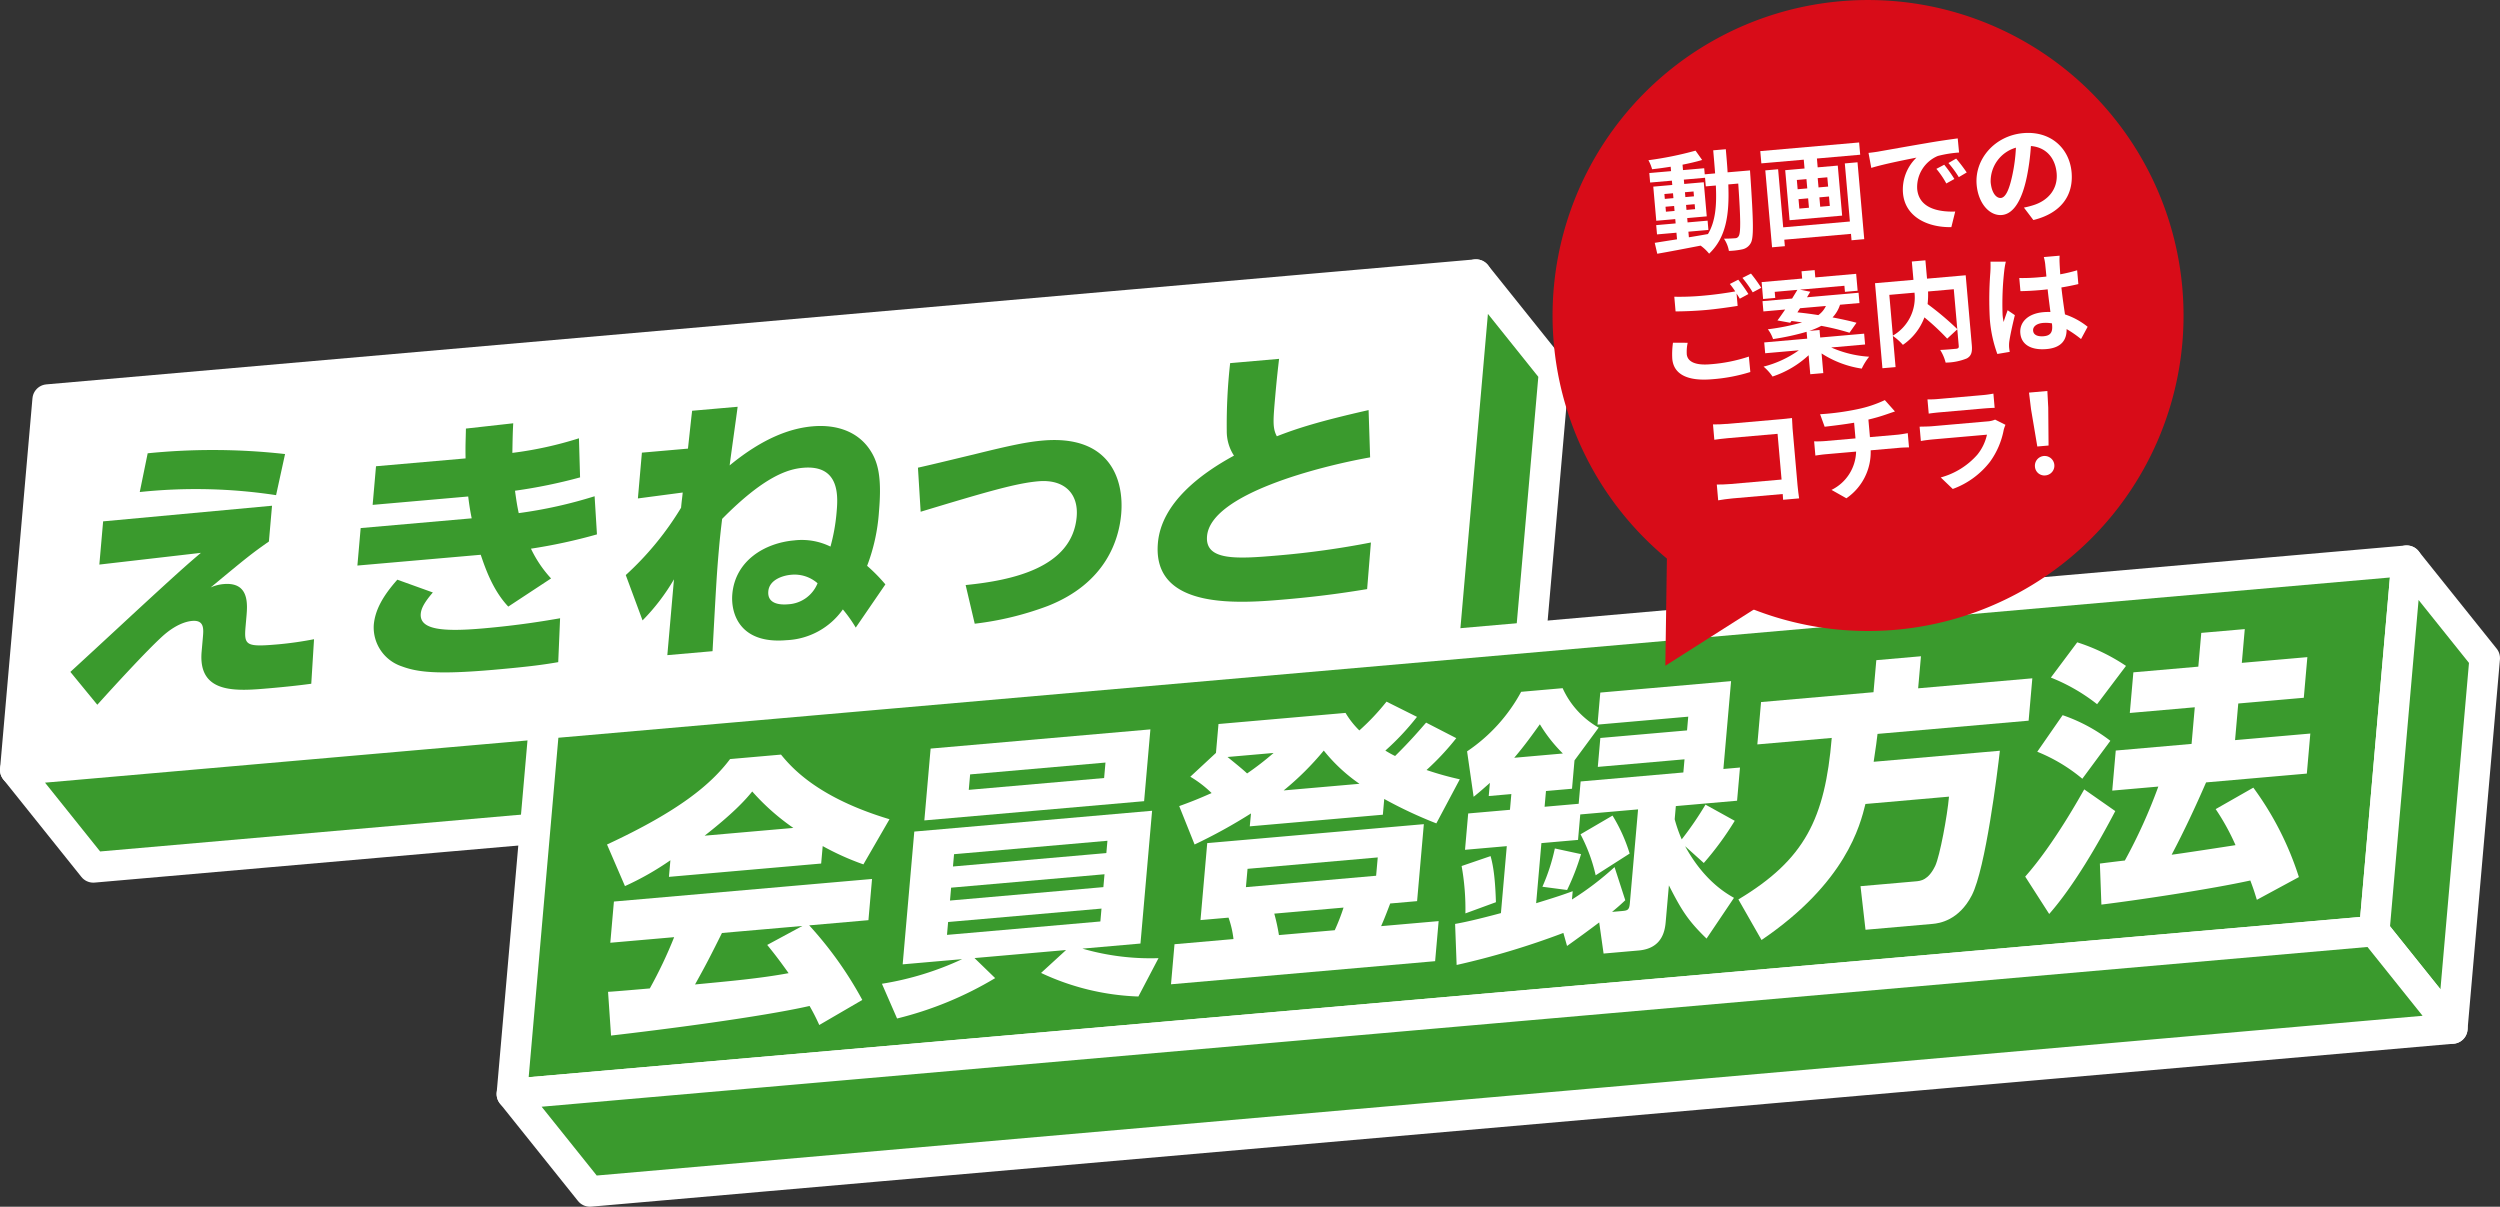 <svg id="グループ_3" data-name="グループ 3" xmlns="http://www.w3.org/2000/svg" xmlns:xlink="http://www.w3.org/1999/xlink" width="462.131" height="223.064" viewBox="0 0 462.131 223.064">
  <rect x="0" y="0" width="462.131" height="223.064" fill="#333333" stroke="none"/>
  <defs>
    <clipPath id="clip-path">
      <rect id="長方形_1" data-name="長方形 1" width="462.131" height="223.064" fill="none"/>
    </clipPath>
  </defs>
  <path id="パス_1" data-name="パス 1" d="M266.856,119.224,2.822,142.324l5.99-68.46,264.033-23.1Z" fill="#fff"/>
  <g id="グループ_2" data-name="グループ 2">
    <g id="グループ_1" data-name="グループ 1" clip-path="url(#clip-path)">
      <path id="パス_2" data-name="パス 2" d="M266.856,119.224,2.822,142.324l5.99-68.46,264.033-23.1Z" fill="none" stroke="#fff" stroke-linejoin="round" stroke-width="5.645"/>
      <path id="パス_3" data-name="パス 3" d="M50.285,93.486l-.578,6.612c-3.244,2.279-3.978,2.869-10.771,8.5a7.367,7.367,0,0,1,2.417-.631c4.762-.416,4.4,3.762,4.2,6.038l-.153,1.746c-.315,3.6.028,3.881,6.111,3.348a65.732,65.732,0,0,0,6.539-.939l-.511,8.233c-2.284.306-4.563.558-7.736.835-6.031.529-13.225,1.157-12.531-6.777l.232-2.646c.134-1.534.282-3.226-1.992-3.027-1.059.093-3.1.639-5.614,2.958-2.968,2.728-8.715,9-11.911,12.539l-4.98-6.074c.34-.292,9.821-9.048,11.306-10.438,8.739-8.061,10.272-9.4,12.825-11.568l-18.774,2.167.7-7.988Zm.749-1.955a98.546,98.546,0,0,0-25.2-.577L27.3,83.792a119.9,119.9,0,0,1,25.394.14Z" fill="#3a9a2d"/>
      <path id="パス_4" data-name="パス 4" d="M110.348,98.783a99.5,99.5,0,0,1-12.2,2.641,21.947,21.947,0,0,0,3.718,5.5l-7.91,5.206c-2.882-3.055-4.257-7.133-5.092-9.58l-22.8,1.994.606-6.929,20.524-1.8c-.293-1.444-.461-2.531-.644-4.038L68.883,93.329l.624-7.142,16.557-1.448c-.047-2.462.018-3.2.062-5.517l8.747-.976c-.094,1.688-.106,2.424-.163,5.473a69,69,0,0,0,12.31-2.7l.208,7.228A95.634,95.634,0,0,1,95.2,90.711c.256,1.868.39,2.748.689,4.14a84.126,84.126,0,0,0,14.025-3.118ZM80.012,109.52c-1.462,1.7-2.141,2.865-2.233,3.922-.259,2.963,4.009,3.378,11.52,2.721,6.56-.575,11.193-1.348,14.234-1.876l-.344,8.113c-2.558.434-4.952.8-11.934,1.413-10.738.939-14.209.4-17.055-.661a7.579,7.579,0,0,1-5.107-7.638c.245-2.8,1.732-5.4,4.354-8.358Z" fill="#3a9a2d"/>
      <path id="パス_5" data-name="パス 5" d="M115.674,106.3A55.894,55.894,0,0,0,125.9,93.853c.12-1.374.21-1.8.3-2.809l-8.284,1.093.741-8.464,8.515-.745c.532-4.875.579-5.4.771-7l8.411-.736c-.188,1.538-1.273,9.141-1.474,10.838,6.28-5.169,11.363-6.874,15.33-7.22,4.5-.394,8.259,1.008,10.452,4.125,1.635,2.325,2.385,5.145,1.817,11.652a34.6,34.6,0,0,1-2.19,10.008,30.808,30.808,0,0,1,3.375,3.43l-5.475,7.988a25.622,25.622,0,0,0-2.384-3.363,13.436,13.436,0,0,1-10.418,5.689c-8.676.759-10.325-4.976-10.016-8.52.547-6.242,6.077-9.455,11.419-9.923a12.015,12.015,0,0,1,6.725,1.144,34.524,34.524,0,0,0,1.128-6.292c.24-2.752.777-8.887-6.206-8.276-2.8.246-7.171,1.572-14.946,9.443-.188,1.539-.4,3.342-.592,5.564-.394,4.5-.493,6.237-1.182,18.895l-8.357.731,1.226-14.017a38,38,0,0,1-5.809,7.595Zm30.5-.045c-1.27.11-3.956.819-4.15,3.042-.209,2.379,2.192,2.537,3.673,2.407a6.209,6.209,0,0,0,5.432-3.887,6.448,6.448,0,0,0-4.955-1.562" fill="#3a9a2d"/>
      <path id="パス_6" data-name="パス 6" d="M178.5,108.147c8.473-.846,19.7-3.141,20.525-12.609.38-4.338-2.328-6.988-7.089-6.571-4.074.357-9.295,1.863-21.752,5.629l-.5-8.145c2.783-.611,8.739-2.078,10.186-2.413,7.189-1.785,10.073-2.352,12.877-2.6,12.431-1.087,15.067,7.186,14.507,13.586-.412,4.709-2.794,12.739-13.559,16.987a57.125,57.125,0,0,1-13.515,3.283Z" fill="#3a9a2d"/>
      <path id="パス_7" data-name="パス 7" d="M253.271,84.545c-9.332,1.657-29.464,6.777-30.145,14.555-.4,4.549,5.349,4.255,13.125,3.575a160.67,160.67,0,0,0,17.166-2.394l-.7,8.618c-2.875.461-7.615,1.244-14.861,1.877-8.411.737-24.916,2.18-23.814-10.41.642-7.352,7.836-12.758,14.062-16.138a8.216,8.216,0,0,1-1.334-4.555,102.145,102.145,0,0,1,.625-12.548l9.046-.791c-.218,1.908-.4,3.394-.722,7.044-.38,4.337-.5,5.765.31,7.27,3.8-1.488,7.909-2.791,16.959-4.843Z" fill="#3a9a2d"/>
      <path id="パス_8" data-name="パス 8" d="M281.283,137.237l-14.426-18.014,5.989-68.459,14.426,18.013Z" fill="#3a9a2d"/>
      <path id="パス_9" data-name="パス 9" d="M281.283,137.237l-14.426-18.014,5.989-68.459,14.426,18.013Z" fill="none" stroke="#fff" stroke-linejoin="round" stroke-width="5.645"/>
      <path id="パス_10" data-name="パス 10" d="M281.283,137.237l-14.426-18.014L2.823,142.323l14.426,18.014Z" fill="#3a9a2d"/>
      <path id="パス_11" data-name="パス 11" d="M281.283,137.237l-14.426-18.014L2.823,142.323l14.426,18.014Z" fill="none" stroke="#fff" stroke-linejoin="round" stroke-width="5.645"/>
      <path id="パス_12" data-name="パス 12" d="M438.893,172.108,94.622,202.228l5.99-68.46,344.27-30.12Z" fill="#3a9a2d"/>
      <path id="パス_13" data-name="パス 13" d="M438.893,172.108,94.622,202.228l5.99-68.46,344.27-30.12Z" fill="none" stroke="#fff" stroke-linejoin="round" stroke-width="5.645"/>
      <path id="パス_14" data-name="パス 14" d="M453.319,190.122l-14.426-18.014,5.989-68.459,14.426,18.013Z" fill="#3a9a2d"/>
      <path id="パス_15" data-name="パス 15" d="M453.319,190.122l-14.426-18.014,5.989-68.459,14.426,18.013Z" fill="none" stroke="#fff" stroke-linejoin="round" stroke-width="5.645"/>
      <path id="パス_16" data-name="パス 16" d="M453.319,190.122l-14.426-18.014L94.622,202.228l14.426,18.014Z" fill="#3a9a2d"/>
      <path id="パス_17" data-name="パス 17" d="M453.319,190.122l-14.426-18.014L94.622,202.228l14.426,18.014Z" fill="none" stroke="#fff" stroke-linejoin="round" stroke-width="5.645"/>
      <path id="パス_18" data-name="パス 18" d="M123.925,159.022a52.947,52.947,0,0,1-8.4,4.776l-3.317-7.689c13.351-6.208,19.242-11.132,22.748-15.795l9.416-.825c2.038,2.5,6.911,8.005,20.055,11.947l-4.824,8.347a48.9,48.9,0,0,1-7.526-3.383l-.282,3.228-28.141,2.462Zm27.519,30.453a38.02,38.02,0,0,0-1.792-3.519c-9.1,2.057-27.153,4.371-36.7,5.47l-.552-8.089c.26.028,6.977-.559,7.718-.624a81.385,81.385,0,0,0,4.5-9.475l-11.8,1.032.666-7.618,47.714-4.173-.666,7.617-10.95.958a69.116,69.116,0,0,1,9.818,13.787Zm-3.122-18.311-14.865,1.3c-2.292,4.611-3.048,6.042-4.979,9.517,6.246-.6,11.959-1.1,17.295-2.089-1.963-2.769-3-4.042-3.953-5.219Zm-1.67-18.121a41.884,41.884,0,0,1-7.6-6.736c-1.413,1.751-3.671,4.152-8.8,8.171Z" fill="#fff"/>
      <path id="パス_19" data-name="パス 19" d="M210.435,184.207a45.854,45.854,0,0,1-17.993-4.357l4.623-4.236L180.139,177.1l3.821,3.707a65.621,65.621,0,0,1-18.134,7.466l-2.8-6.422a55.8,55.8,0,0,0,14.835-4.551l-11,.962,2.148-24.545,43.958-3.846-2.148,24.545-10.737.939a45.222,45.222,0,0,0,14.071,1.761Zm2.219-49.379L211.493,148.1l-40.626,3.555,1.161-13.278Zm-37.392,35.607-.208,2.381,28.353-2.48.208-2.381Zm.555-6.348-.209,2.38,28.354-2.48.209-2.38Zm.541-6.189-.2,2.274,28.354-2.48.2-2.274Zm2.971-14.749-.25,2.857,25.021-2.188.25-2.857Z" fill="#fff"/>
      <path id="パス_20" data-name="パス 20" d="M263.2,152.348l-1.246,14.229-4.972.435c-1.025,2.714-1.349,3.425-1.679,4.188l10.632-.93-.648,7.406-48.824,4.272.648-7.406,10.9-.954a17.918,17.918,0,0,0-.913-3.961l-5.183.453,1.245-14.229Zm-31.953-1.983a97.8,97.8,0,0,1-10.424,5.743l-2.843-7.1c1.734-.624,3.363-1.239,5.986-2.414a20.727,20.727,0,0,0-3.935-3.015l4.742-4.4.468-5.342,23.486-2.054a15.866,15.866,0,0,0,2.551,3.24A42.336,42.336,0,0,0,256.3,129.7l5.633,2.814a47.48,47.48,0,0,1-5.847,6.233,18.013,18.013,0,0,0,1.8,1c2.929-2.88,4.63-4.918,5.736-6.169l5.575,2.872a48.574,48.574,0,0,1-5.5,5.886,56.711,56.711,0,0,0,6.149,1.72l-4.336,8.148a81.005,81.005,0,0,1-9.631-4.511l-.255,2.908-24.6,2.152Zm-4.336-10.434c2.156,1.755,2.792,2.275,3.619,3.043a53.537,53.537,0,0,0,4.9-3.788Zm3.7,20.675-.3,3.384,24.068-2.106.3-3.385Zm4.944,8.281a36.484,36.484,0,0,1,.86,3.966l10.316-.9a38.82,38.82,0,0,0,1.626-4.183Zm15.749-24a30.84,30.84,0,0,1-6.6-6.142,52.78,52.78,0,0,1-7.417,7.368Z" fill="#fff"/>
      <path id="パス_21" data-name="パス 21" d="M288.993,172.452a145.019,145.019,0,0,1-19.731,5.925l-.282-7.586c1.708-.306,3.793-.752,8.47-2l1.083-12.378-7.722.676.587-6.718,7.723-.675.255-2.91-4.179.365.213-2.433c-1.252,1.107-1.823,1.629-3.008,2.572l-1.208-8.4a31.038,31.038,0,0,0,9.993-11.006l7.67-.672a15.917,15.917,0,0,0,6.659,7.292l-4.467,6.061-.458,5.236-4.815.421-.255,2.91,6.3-.551.362-4.127,18.989-1.661.213-2.432-16.027,1.4.466-5.344,16.028-1.4.222-2.539L295.3,133.947l.518-5.924,24.175-2.115-1.421,16.239,3.069-.268-.538,6.137-11.32.99-.213,2.433a26.212,26.212,0,0,0,1.3,3.718,61.261,61.261,0,0,0,4.394-6.421l5.408,2.992a56.878,56.878,0,0,1-5.722,7.8l-3.456-3.11c3.485,6.363,7.535,8.685,9.034,9.551l-5.068,7.529c-3.438-3.321-4.631-5.263-6.961-9.835l-.578,6.612c-.125,1.428-.441,5.024-4.99,5.422l-6.506.569-.809-5.755c-1.968,1.485-3.93,2.916-5.945,4.352Zm-13.455-14.2c.316,1.181.828,3.13.987,8.523l-5.641,2.068a45.163,45.163,0,0,0-.7-8.757ZM288.9,139.285a27.432,27.432,0,0,1-4.252-5.4c-1.494,2.074-2.809,3.921-4.74,6.191Zm11.537,27.126c-.973.925-1.6,1.453-2.446,2.157l1.8-.158c1.059-.092,1.381-.173,1.491-1.443l1.519-17.35-10.686.935-.412,4.708-6.771.592-.972,11.108c3.831-1.175,5.074-1.6,6.756-2.218l-.135,1.534a55.124,55.124,0,0,0,7.873-5.991Zm-8.177-8.523a43.853,43.853,0,0,1-2.576,6.63l-4.567-.6a35.782,35.782,0,0,0,2.3-7.078Zm5.82-7.124a30.173,30.173,0,0,1,3.165,7.02l-6.283,4.015a30.607,30.607,0,0,0-2.8-7.576Z" fill="#fff"/>
      <path id="パス_22" data-name="パス 22" d="M344.83,148.617c-.972,3.917-3.58,14.539-19.206,25.146l-4.278-7.5c12.3-7.375,16.005-14.944,17.256-29.856l-13.752,1.2.684-7.83,20.789-1.819.519-5.924,8.252-.722-.519,5.924,21.107-1.847-.685,7.83-27.931,2.444c-.154,1.168-.242,2.173-.714,5.154l23.33-2.041c-.468,4.136-2.634,21.7-5.171,26.7-2.4,4.672-6.019,5.2-7.236,5.305l-12.431,1.088-.923-8.056,10.21-.893c.9-.078,2.327-.2,3.612-2.888.841-1.807,2.22-9.172,2.534-12.769Z" fill="#fff"/>
      <path id="パス_23" data-name="パス 23" d="M391.015,149.93c-3.025,5.777-7.611,13.79-12.216,19.021l-4.434-6.909c5.356-6.032,10.357-15.184,10.912-16.125ZM381.281,132.2a30.662,30.662,0,0,1,8.824,4.741l-5.182,7.014a30.943,30.943,0,0,0-8.33-4.993Zm2.7-13.465a35.5,35.5,0,0,1,9.015,4.357l-5.343,7.08a34.1,34.1,0,0,0-8.546-4.92ZM407.8,144.629c-1.971,4.529-4.039,8.962-6.366,13.365.793-.069,10.37-1.537,11.808-1.767a42.138,42.138,0,0,0-3.67-6.661l6.962-3.968a57.17,57.17,0,0,1,8.422,16.533l-7.768,4.2c-.332-1.021-.444-1.536-1.211-3.57-7.171,1.572-20.258,3.558-27.529,4.456l-.28-7.586c1.325-.17,4.139-.52,4.615-.561A97.835,97.835,0,0,0,398.97,145.4l-8.517.746.648-7.407,14.017-1.226.593-6.771L393.7,131.794l.658-7.512,12.007-1.05.546-6.242,8.041-.7-.546,6.241,12.114-1.059-.657,7.512-12.114,1.059-.593,6.771,13.913-1.217L426.424,143Z" fill="#fff"/>
      <path id="パス_24" data-name="パス 24" d="M403.327,52.352A58.319,58.319,0,1,1,339.342.312a58.32,58.32,0,0,1,63.985,52.04" fill="#d80c18"/>
      <path id="パス_25" data-name="パス 25" d="M308.4,84.673l-.558,38.391,29.63-18.835Z" fill="#d80c18"/>
      <path id="パス_26" data-name="パス 26" d="M323.493,31.5s.05.8.074,1.084c.547,8.364.644,11.34.073,12.336a2.3,2.3,0,0,1-1.525,1.162,13.625,13.625,0,0,1-2.524.3,5.716,5.716,0,0,0-.917-2.266c.9,0,1.683-.044,2.07-.078a.745.745,0,0,0,.664-.406c.381-.59.366-3.1-.088-9.7l-1.837.161c.214,5.494-.358,9.782-3.549,12.8a7.9,7.9,0,0,0-1.572-1.488c-2.912.563-5.825,1.126-8.013,1.5l-.465-2.015c1.138-.183,2.556-.409,4.119-.65l-.106-1.224-3.593.314-.151-1.715,3.593-.314-.069-.8-3.511.308-.553-6.309,3.511-.308-.069-.8-4.022.352-.153-1.756,4.021-.352-.071-.817c-1.178.185-2.336.349-3.436.465a7.516,7.516,0,0,0-.681-1.668,63.61,63.61,0,0,0,8.712-1.769l1.221,1.724c-1.063.319-2.313.613-3.627.871l.088,1,3.919-.342.1,1.123,1.918-.168c-.1-1.35-.221-2.758-.352-4.269l2.327-.2c.131,1.49.256,2.919.332,4.27Zm-15.748,5.266,1.592-.14-.078-.9-1.592.139Zm1.8,2.228-.08-.919-1.592.14.08.919Zm2.648,4.87c1.157-.184,2.352-.39,3.527-.6,1.4-2.344,1.634-5.307,1.458-8.974l-1.858.163-.139-1.592-3.92.343.069.8,3.613-.316.553,6.308-3.613.317.069.8,3.7-.324.15,1.715-3.7.323Zm.942-7.57-.078-.9-1.592.139.078.9Zm-1.465,1.589.08.919,1.592-.14-.08-.919Z" fill="#fff"/>
      <path id="パス_27" data-name="パス 27" d="M343.662,26.335l.2,2.266-8,.7L336,30.934l3.716-.324.809,9.248-9.717.85L330,31.46l3.573-.313-.143-1.633-7.839.686-.2-2.267Zm-2.644,3.874L343.366,30l1.243,14.209-2.348.206-.1-1.185-12.331,1.078.106,1.2-2.368.207L326.32,31.494l2.368-.207.939,10.737,12.33-1.078ZM332.3,34.982l1.776-.155-.15-1.715-1.776.155Zm.313,3.573,1.776-.155-.151-1.736-1.777.155Zm5.171-5.781-1.776.156.151,1.714,1.776-.155Zm.312,3.552-1.776.155.151,1.737,1.776-.156Z" fill="#fff"/>
      <path id="パス_28" data-name="パス 28" d="M347.392,27.985c1.7-.294,5.045-.9,8.754-1.528,2.086-.367,4.3-.683,5.745-.872l.249,2.611a21.484,21.484,0,0,0-3.916.63,6.229,6.229,0,0,0-3.827,6.1c.295,3.368,3.544,4.3,7.03,4.178l-.715,2.881c-4.311.089-8.553-1.844-8.94-6.274a8.194,8.194,0,0,1,2.489-6.574c-1.9.372-6.026,1.185-8.35,1.9l-.51-2.773c.815-.092,1.608-.2,1.991-.277m13.88,5.1-1.491.829a15.883,15.883,0,0,0-1.84-2.7l1.454-.765a25.561,25.561,0,0,1,1.877,2.633m2.28-1.207-1.466.868a18.1,18.1,0,0,0-1.916-2.609l1.43-.823a30.228,30.228,0,0,1,1.952,2.564" fill="#fff"/>
      <path id="パス_29" data-name="パス 29" d="M375.87,40.674l-1.743-2.3A15.351,15.351,0,0,0,376,37.885c2.559-.84,4.437-2.9,4.176-5.877-.247-2.817-1.962-4.786-4.758-5.015a41.612,41.612,0,0,1-.741,5.639c-.864,4.232-2.4,6.916-4.624,7.111-2.265.2-4.362-2.128-4.664-5.578-.413-4.715,3.319-9.093,8.607-9.556,5.062-.443,8.554,2.789,8.943,7.24.377,4.307-1.989,7.579-7.065,8.825m-6.014-4.081c.857-.075,1.54-1.431,2.137-4.261a30.758,30.758,0,0,0,.65-5.034,6.451,6.451,0,0,0-4.668,6.374c.181,2.062,1.084,2.991,1.881,2.921" fill="#fff"/>
      <path id="パス_30" data-name="パス 30" d="M311.8,65.455c.116,1.327,1.442,2.136,4.382,1.879a29.19,29.19,0,0,0,7.1-1.422l.27,2.855a31.424,31.424,0,0,1-7.021,1.335c-4.675.409-7.16-.958-7.406-3.774a14.972,14.972,0,0,1,.129-2.975l2.717.01a7.749,7.749,0,0,0-.167,2.092m11.392-11.1-1.59.86c-.171-.295-.385-.625-.6-.956l.2,2.286c-1.421.226-3.94.592-5.878.761-2.145.188-3.929.241-5.594.263l-.237-2.716a48.074,48.074,0,0,0,5.576-.219c1.938-.17,4.133-.486,5.692-.766a15.065,15.065,0,0,0-1-1.373l1.555-.794a29.922,29.922,0,0,1,1.878,2.654m2.368-1.154-1.572.837a21.776,21.776,0,0,0-1.9-2.673l1.578-.795a29.484,29.484,0,0,1,1.9,2.631" fill="#fff"/>
      <path id="パス_31" data-name="パス 31" d="M338.5,64.23a20.4,20.4,0,0,0,7.02,1.709,10.738,10.738,0,0,0-1.371,2.2,18.7,18.7,0,0,1-7.425-2.806l.317,3.636-2.408.209-.307-3.511a18.153,18.153,0,0,1-6.671,3.937A9.266,9.266,0,0,0,326,67.771a19.656,19.656,0,0,0,6.524-3.018l-6.226.546-.176-2,7.942-.7-.111-1.266a45.254,45.254,0,0,1-6.2,1.345,6.143,6.143,0,0,0-.96-1.81,40.906,40.906,0,0,0,6.327-1.272c-.666-.088-1.333-.192-1.956-.261l-.239.328-2.362-.429c.444-.575.917-1.273,1.428-2.019l-4.022.353-.166-1.9,5.472-.481c.339-.563.684-1.108.97-1.606l-4.185.367.1,1.123-2.245.2-.273-3.125,7.492-.655-.117-1.347,2.429-.214.117,1.349,7.552-.661.274,3.123-2.347.206-.1-1.122-8.206.717,1.9.388c-.2.328-.394.673-.61,1.022l9.534-.836.166,1.9-3.593.315a6.086,6.086,0,0,1-1.379,2.343c1.695.325,3.247.663,4.427.991l-1.3,1.842a45.494,45.494,0,0,0-5.213-1.273,13.067,13.067,0,0,1-2.222.935l1.9-.166.121,1.388,8.125-.711.176,2Zm-6.246-6.488c1.2.119,2.535.292,3.87.505a4.265,4.265,0,0,0,1.4-1.688l-4.777.418Z" fill="#fff"/>
      <path id="パス_32" data-name="パス 32" d="M364.492,63.787c.114,1.307-.092,2-.915,2.466a10.59,10.59,0,0,1-3.923.775,7.979,7.979,0,0,0-1.008-2.34c1.21-.044,2.576-.184,2.964-.218.387-.055.5-.166.468-.534l-.268-3.063L359.945,62.6a42.675,42.675,0,0,0-4.212-3.931,10.621,10.621,0,0,1-3.978,5.079A9.9,9.9,0,0,0,349.9,62.1l.5,5.758-2.43.211L346.6,52.351l7.105-.621-.3-3.389,2.511-.22.3,3.389,7.147-.625ZM349.9,62.04a8.123,8.123,0,0,0,4-7.94l-4.655.407Zm6.506-8.16a15.65,15.65,0,0,1-.085,2.331,53.767,53.767,0,0,1,5.486,4.621l-.644-7.369Z" fill="#fff"/>
      <path id="パス_33" data-name="パス 33" d="M370.472,50.222a54.462,54.462,0,0,0-.288,7.987,9.442,9.442,0,0,0,.2,1.319c.2-.738.487-1.462.733-2.183l1.335.911c-.426,1.724-.9,3.865-1.045,4.989a5.588,5.588,0,0,0-.018.967c.017.205.068.55.114.833l-2.291.386a24.07,24.07,0,0,1-1.388-6.462,65.016,65.016,0,0,1,.092-8.585,19.377,19.377,0,0,0,.029-2.019h2.839a13.383,13.383,0,0,0-.31,1.858M380.719,48.6c.018.451.064,1.207.122,2.108a28.1,28.1,0,0,0,3.124-.746l.223,2.552c-.968.229-2.018.444-3.134.623.214,1.978.459,3.6.662,4.983a13.351,13.351,0,0,1,4.191,2.287l-1.222,2.266a21.245,21.245,0,0,0-2.67-1.843c.048,1.97-.932,3.454-3.689,3.695-2.817.247-4.677-.783-4.864-2.927-.181-2.062,1.45-3.644,4.227-3.888a9.2,9.2,0,0,1,1.334-.034c-.151-1.263-.363-2.745-.51-4.192-.489.063-.978.106-1.448.147-1.205.106-2.372.166-3.583.19l-.213-2.429a33.862,33.862,0,0,0,3.589-.13c.469-.041.959-.084,1.427-.145-.088-1-.182-1.835-.219-2.264a8.778,8.778,0,0,0-.26-1.336l2.919-.255a12.9,12.9,0,0,0-.006,1.338M377.83,62.147c1.245-.109,1.617-.8,1.512-2-.009-.1-.02-.225-.033-.368a6.356,6.356,0,0,0-1.653-.082c-1.163.1-1.9.66-1.828,1.435.073.837.92,1.114,2,1.019" fill="#fff"/>
      <path id="パス_34" data-name="パス 34" d="M319.175,78.369l10.289-.9c.59-.052,1.447-.148,1.792-.2.021.472.051,1.291.1,1.883l.925,10.575c.063.714.2,1.793.291,2.4l-2.959.258c-.007-.329-.038-.676-.072-1.064l-9.309.814c-.8.071-1.955.233-2.622.353l-.255-2.918c.718,0,1.642-.02,2.562-.1l9.411-.824-.74-8.452-9.166.8c-.858.074-1.957.212-2.523.3l-.248-2.838c.761.016,1.826-.035,2.521-.1" fill="#fff"/>
      <path id="パス_35" data-name="パス 35" d="M343.38,75.634a22.109,22.109,0,0,0,5.037-1.675l1.87,2.1c-.678.223-1.2.413-1.538.524a32.707,32.707,0,0,1-3.37.975l.284,3.245,5.145-.45c.449-.039,1.4-.2,1.846-.284l.231,2.632c-.555.008-1.253.029-1.8.078l-5.287.462a10.331,10.331,0,0,1-4.49,8.868l-2.748-1.55a8.113,8.113,0,0,0,4.544-7.082l-5.615.491c-.632.056-1.385.161-1.912.248l-.23-2.633a18.22,18.22,0,0,0,1.889-.042l5.756-.5-.254-2.9c-1.945.334-4.083.583-5.447.743l-.84-2.311a48.411,48.411,0,0,0,6.933-.937" fill="#fff"/>
      <path id="パス_36" data-name="パス 36" d="M370.4,79.421a14.706,14.706,0,0,1-2.527,5.919,15.338,15.338,0,0,1-6.9,5.048l-2.222-2.13a13.836,13.836,0,0,0,6.749-4.191,8.9,8.9,0,0,0,1.795-3.716l-9.861.863c-.489.043-1.509.151-2.359.308l-.232-2.653c.862-.015,1.746-.029,2.378-.085l10.105-.884a4.3,4.3,0,0,0,1.473-.335l1.916.963a7.379,7.379,0,0,0-.314.893m-11.975-5.679,7.859-.687a19.856,19.856,0,0,0,2.2-.295l.23,2.632c-.554.007-1.516.072-2.251.136l-7.818.685c-.654.056-1.529.153-2.118.246l-.231-2.633a17.347,17.347,0,0,0,2.132-.084" fill="#fff"/>
      <path id="パス_37" data-name="パス 37" d="M375.436,75.605l-.367-3.031,3.39-.3.163,3.05.06,7.031-2.082.182Zm.727,10.635a1.8,1.8,0,1,1,1.953,1.64,1.748,1.748,0,0,1-1.953-1.64" fill="#fff"/>
    </g>
  </g>
</svg>
